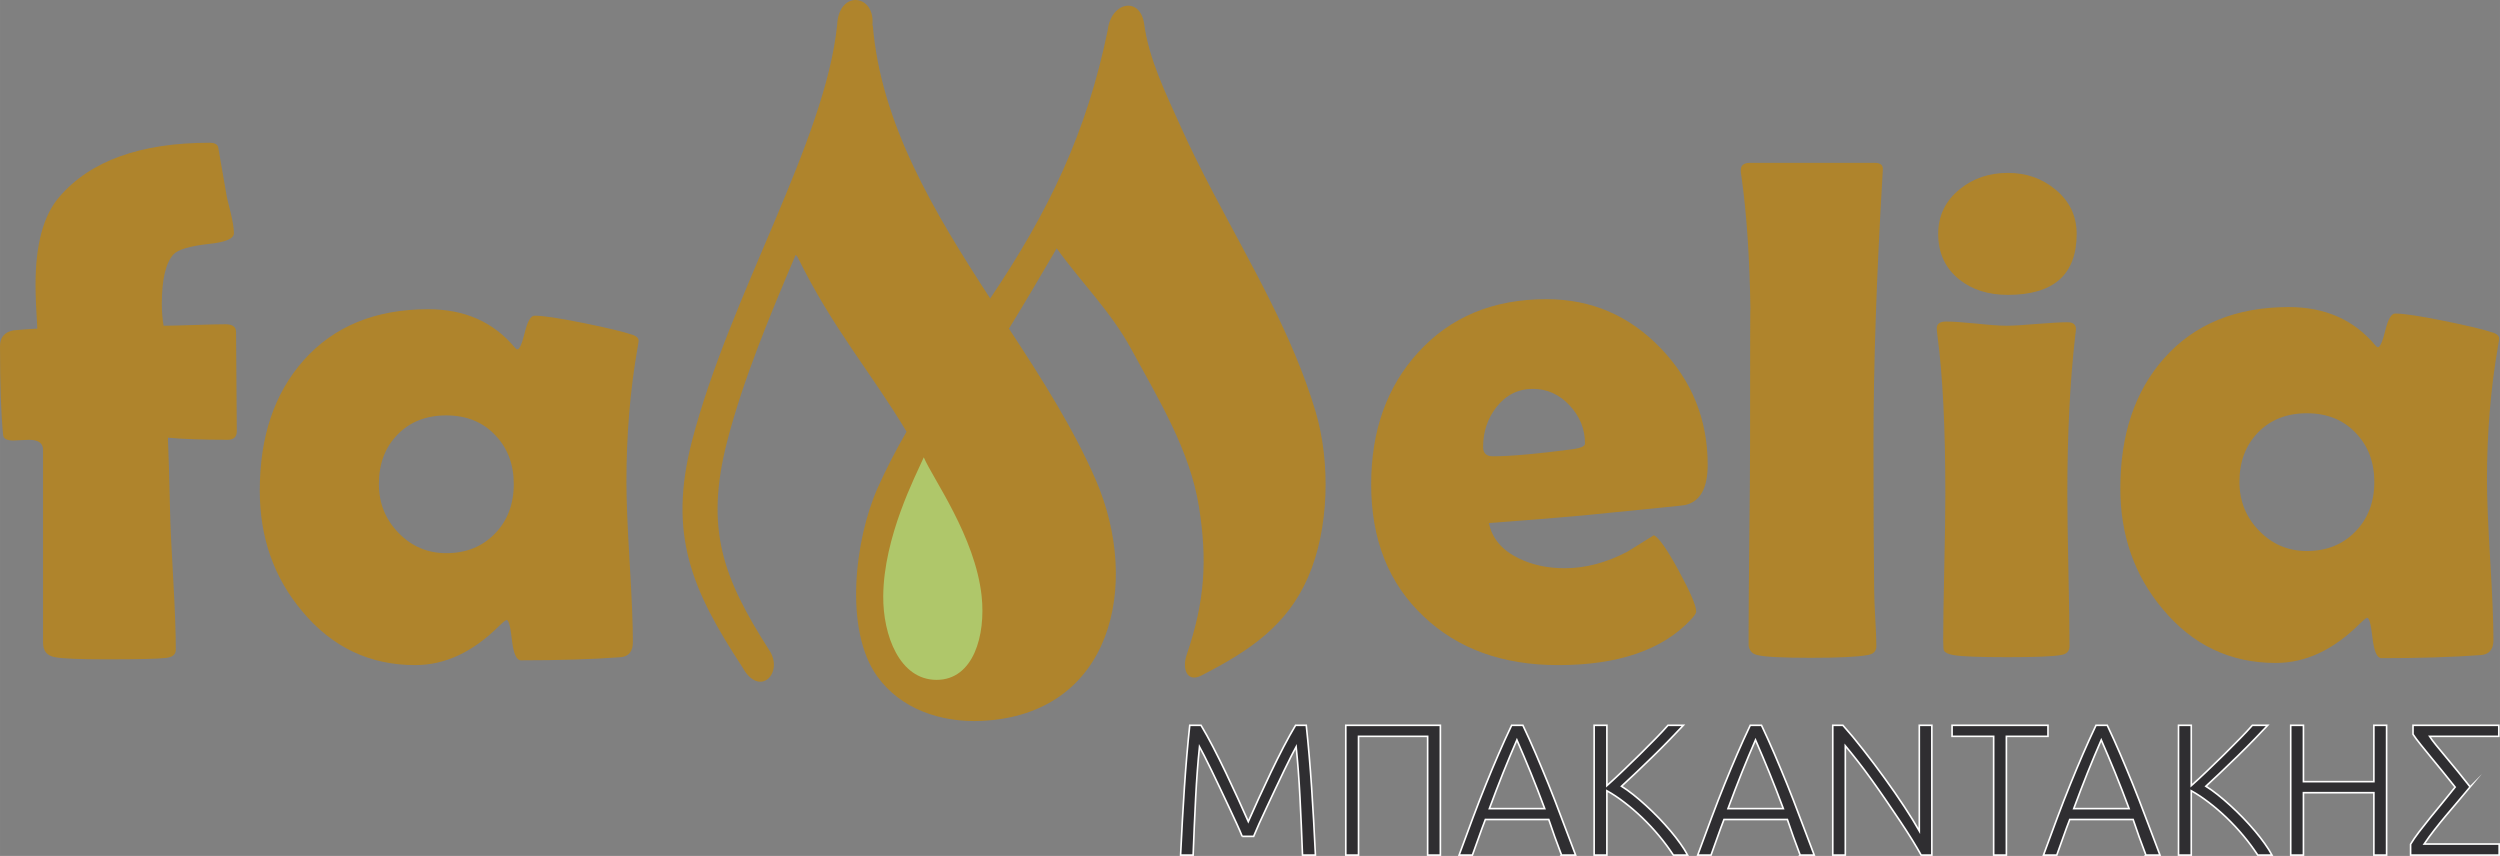 <?xml version="1.0" encoding="UTF-8"?> <svg xmlns="http://www.w3.org/2000/svg" xmlns:xlink="http://www.w3.org/1999/xlink" xmlns:xodm="http://www.corel.com/coreldraw/odm/2003" xml:space="preserve" width="116.02mm" height="39.721mm" version="1.1" style="shape-rendering:geometricPrecision; text-rendering:geometricPrecision; image-rendering:optimizeQuality; fill-rule:evenodd; clip-rule:evenodd" viewBox="0 0 44098.33 15097.76"><rect x="0" y="0" width="44098.33" height="15097.76" fill="#808080" stroke="none"/> <defs> <style type="text/css"> .str0 {stroke:#FEFEFE;stroke-width:28.96;stroke-miterlimit:22.926} .fil4 {fill:none;fill-rule:nonzero} .fil1 {fill:#AF842C} .fil2 {fill:#AFC76A} .fil3 {fill:#2F2E31;fill-rule:nonzero} .fil0 {fill:#AF842C;fill-rule:nonzero} </style> </defs> <g id="Layer_x0020_1">  <g id="_2677774122704"> <path class="fil0" d="M4176.53 7608.12c0,99.13 -54.85,149.76 -160.32,149.76 -447.18,0 -799.45,-12.66 -1054.68,-37.97 12.66,307.95 25.31,738.29 37.97,1290.95 4.22,234.14 23.22,643.34 56.98,1223.4 29.53,523.16 44.28,930.24 44.28,1223.44 0,86.51 -56.94,135.01 -172.98,147.67 -139.19,16.88 -489.37,25.31 -1050.46,25.31 -466.15,0 -767.79,-12.66 -907.01,-37.97 -141.32,-25.31 -210.95,-109.69 -210.95,-253.14l0 -3402.4c0,-120.22 -82.25,-179.29 -246.79,-179.29 -29.53,0 -75.94,2.09 -139.19,6.31 -63.29,4.22 -109.69,6.35 -139.23,6.35 -113.91,0 -175.07,-33.75 -179.29,-99.13 -35.88,-358.62 -54.85,-881.74 -54.85,-1565.18 0,-153.98 78.03,-246.79 234.14,-278.42 139.23,-12.66 280.55,-23.19 423.99,-31.62 -21.1,-329.08 -31.66,-588.53 -31.66,-772.04 0,-710.85 139.23,-1225.53 417.65,-1548.27 546.34,-639.16 1432.26,-957.68 2655.7,-957.68 82.25,0 130.79,25.31 147.67,73.85 33.75,185.64 80.16,459.84 143.41,822.63 2.13,31.66 29.53,147.67 80.16,345.96 35.88,151.85 54.85,269.98 54.85,352.27 0,97 -147.67,160.28 -440.83,189.82 -337.52,37.97 -546.34,99.17 -626.51,185.64 -135.01,149.76 -204.6,440.87 -204.6,873.26 0,137.14 10.57,263.67 31.62,383.93 116.04,0 295.33,-4.22 540,-12.66 244.7,-8.44 428.21,-12.66 552.65,-12.66 124.48,0 185.64,46.41 185.64,137.1 0,194.08 2.13,485.15 6.35,875.39 4.22,390.24 6.31,681.32 6.31,875.39z"></path> <path class="fil0" d="M11049.47 8504.6c0,316.39 18.97,788.88 56.94,1413.26 37.97,626.47 56.98,1096.87 56.98,1409.04 0,164.54 -71.72,253.14 -217.3,265.8 -510.46,37.97 -1096.87,54.85 -1757.09,54.85 -78.03,0 -130.79,-118.13 -158.19,-352.27 -25.31,-236.27 -56.94,-356.49 -94.91,-360.71 -33.75,16.88 -75.94,50.63 -128.7,103.39 -461.93,461.93 -955.51,693.97 -1482.85,693.97 -803.7,0 -1468.14,-316.43 -1995.48,-951.33 -497.81,-592.72 -746.69,-1301.47 -746.69,-2126.24 0,-951.33 257.32,-1717.03 772.01,-2297.09 533.69,-601.19 1267.72,-902.83 2197.96,-902.83 643.34,0 1153.85,225.7 1529.3,677.1 16.88,21.1 31.62,31.66 44.28,31.66 37.97,0 82.29,-99.13 130.79,-297.42 48.5,-198.29 105.48,-297.42 172.98,-297.42 151.85,0 440.83,44.28 869.04,130.79 404.99,82.25 698.19,151.85 873.3,210.91 61.16,25.31 92.78,56.98 92.78,99.17 0,16.88 -6.31,59.07 -18.97,128.66 -130.79,746.73 -196.17,1535.61 -196.17,2366.72zm-1987.05 33.75c0,-350.18 -109.66,-639.16 -331.17,-866.95 -219.35,-229.92 -506.24,-343.83 -860.6,-343.83 -354.36,0 -641.25,113.91 -860.6,339.61 -219.39,227.79 -326.96,516.77 -326.96,871.17 0,335.36 113.88,622.25 345.92,860.6 229.92,238.36 510.46,358.58 841.64,358.58 350.14,0 634.91,-113.88 858.51,-343.83 221.48,-227.79 333.26,-518.9 333.26,-875.35z"></path> <path class="fil1" d="M13561.2 11457.23c-798.84,-1254.27 -1135.68,-2114.26 -733.62,-3675.87 282.56,-1090.56 748.44,-2205.56 1207.29,-3285.9l34.63 40.63c620.5,1262.59 1301.93,2040.37 1921.29,3078.21 -188.37,327.41 -360.56,658.59 -509.44,992.88 -405.71,910.24 -593.93,2499.68 -11.4,3318.28 414.68,582.68 1129.18,824.12 1845.84,790.63 2299.75,-107.6 2812.42,-2396.44 2016.31,-4242.13 -388.49,-900.67 -945.86,-1778.83 -1535.08,-2677.07 275.11,-448.36 528.37,-878.24 842.17,-1416.34 437.6,608.76 954.79,1113.75 1312.61,1772.52 484.09,891.16 1041.26,1794.57 1198.47,2796.41 144.51,920.77 109.39,1641.81 -219.09,2604.16 -82.9,242.84 6.58,491.57 257.13,363.56 869.54,-444.37 1513.64,-889.04 1883.32,-1731.17 374.73,-853.5 400.43,-2036.5 133.18,-2929.6 -406.55,-1358.56 -1140.39,-2590.06 -1802.06,-3851.17 -202.51,-385.98 -398.37,-774.89 -575.88,-1171.03 -259.87,-579.83 -564.06,-1191.63 -646.8,-1826.3 -80.35,-476.45 -583.25,-371.92 -640.34,122.69 -372.07,1812.85 -1041.83,3200.22 -2073.74,4734.47 -991.74,-1524.93 -1926.12,-3078.18 -2071.01,-4819.07l-7.49 5.78c62.3,-557.86 -589.98,-638.63 -620.23,-18.66 -209.85,2068.46 -1895.79,4776.35 -2562.05,7348.21 -424.45,1648.42 -4.64,2625.41 889.68,3987.05 305.78,558.05 746.77,91.11 466.3,-311.18z"></path> <path class="fil2" d="M16294.82 8066.58c-141.81,322.51 -707.12,1397.9 -715.22,2449.85 -5.32,686.86 287.31,1475.97 941.03,1475.97 653.68,0 868.21,-789.11 794.92,-1475.97 -112.24,-1051.94 -864.44,-2077.51 -1020.74,-2449.85z"></path> <g> <path class="fil0" d="M30122.46 8198.74c0,415.52 -135.01,653.87 -402.9,710.85 -44.28,8.44 -470.4,50.63 -1280.38,130.79 -485.15,52.72 -1210.78,113.88 -2176.86,185.6 56.94,272.11 232.01,478.84 525.21,622.29 238.36,116 508.37,175.07 812.1,175.07 367.06,0 734.07,-97.04 1105.31,-291.11 156.1,-97.04 312.21,-194.04 468.27,-291.07 86.51,40.06 234.17,248.88 438.78,626.47 204.6,377.58 307.95,615.94 307.95,719.29 0,27.44 -31.62,75.94 -92.82,141.36 -502.03,535.78 -1282.47,803.67 -2341.37,803.67 -980.87,0 -1771.88,-286.89 -2373.07,-858.51 -618.03,-580.1 -925.98,-1356.32 -925.98,-2328.75 0,-947.11 276.33,-1723.34 828.98,-2328.75 569.49,-626.47 1322.57,-938.68 2263.33,-938.68 791.01,0 1461.8,288.98 2014.45,864.86 552.65,575.84 828.98,1261.41 828.98,2056.64zm-2164.21 -375.49c0,-255.23 -90.73,-478.8 -272.11,-672.88 -181.42,-194.08 -396.59,-291.07 -647.6,-291.07 -259.45,0 -474.58,107.57 -643.34,322.7 -156.1,200.42 -234.14,434.56 -234.14,702.45 0,109.66 56.94,164.5 172.98,164.5 303.73,0 778.35,-42.19 1419.61,-126.53 137.1,-21.1 204.6,-52.76 204.6,-99.17z"></path> <path class="fil0" d="M33046.89 7833.81c0,1126.4 4.22,1989.14 12.66,2590.29 0,94.91 6.31,257.36 18.97,487.28 12.66,210.91 19,373.33 19,489.37 0,86.47 -50.63,137.1 -153.98,153.98 -185.64,33.75 -518.9,48.5 -999.87,48.5 -493.59,0 -807.89,-14.75 -944.99,-48.5 -90.69,-21.1 -141.32,-75.94 -153.98,-166.63 0,-12.66 0,-101.26 0,-265.8 0,-367.02 4.22,-915.45 12.66,-1647.4 8.44,-729.85 12.66,-1278.29 12.66,-1641.09 0,-1729.69 2.09,-2518.6 6.31,-2366.72 -12.66,-909.14 -65.38,-1693.8 -158.19,-2354.06 -8.44,-44.28 -12.66,-80.16 -12.66,-105.44 0,-90.73 52.76,-135.01 160.32,-135.01l2204.27 0c103.39,0 149.79,42.19 141.36,128.66l-6.35 111.79c-105.48,1780.31 -158.19,3353.9 -158.19,4720.78z"></path> <path class="fil0" d="M36631.08 4125.56c0,717.16 -405.03,1075.77 -1212.91,1075.77 -345.92,0 -632.82,-90.73 -858.51,-272.11 -246.79,-198.29 -371.24,-466.18 -371.24,-803.67 0,-320.65 128.66,-586.41 383.89,-791.05 234.14,-189.82 516.81,-284.77 845.86,-284.77 322.74,0 601.19,97.04 835.33,291.11 251.01,204.6 377.58,468.27 377.58,784.7zm-164.54 4592.08c0,301.64 6.31,750.91 18.97,1345.75 12.66,594.84 19,1042.02 19,1337.35 0,86.47 -50.63,139.23 -153.98,153.98 -139.23,25.31 -455.65,37.97 -945.02,37.97 -493.59,0 -809.98,-12.66 -949.2,-37.97 -90.69,-14.75 -145.54,-42.19 -166.63,-80.16 -8.44,-16.88 -12.66,-78.03 -12.66,-185.64 0,-282.64 6.31,-710.85 18.97,-1282.47 12.66,-569.53 19,-999.83 19,-1288.82 0,-1168.59 -46.41,-2100.96 -139.23,-2792.8 -8.44,-65.41 -12.66,-109.69 -12.66,-130.79 0,-82.25 54.85,-122.35 166.63,-122.35 116.04,0 291.11,12.66 529.47,35.88 236.23,25.31 415.55,37.97 535.78,37.97 118.13,0 297.42,-10.57 537.87,-31.66 238.36,-18.97 417.68,-29.53 537.91,-29.53 99.13,0 147.67,40.1 147.67,122.35 0,16.88 -4.22,56.94 -12.66,118.13 -92.82,803.67 -139.23,1733.9 -139.23,2792.8z"></path> <path class="fil0" d="M43868.72 8466.63c0,316.39 18.97,788.88 56.94,1413.26 37.97,626.47 56.98,1096.87 56.98,1409.04 0,164.54 -71.72,253.14 -217.3,265.8 -510.46,37.97 -1096.87,54.85 -1757.09,54.85 -78.03,0 -130.79,-118.13 -158.19,-352.27 -25.31,-236.27 -56.94,-356.49 -94.91,-360.71 -33.75,16.88 -75.94,50.63 -128.7,103.39 -461.93,461.93 -955.51,693.97 -1482.85,693.97 -803.7,0 -1468.14,-316.43 -1995.48,-951.33 -497.81,-592.72 -746.69,-1301.47 -746.69,-2126.24 0,-951.33 257.32,-1717.03 772.01,-2297.09 533.69,-601.19 1267.72,-902.83 2197.96,-902.83 643.34,0 1153.85,225.7 1529.3,677.1 16.88,21.1 31.62,31.66 44.28,31.66 37.97,0 82.29,-99.13 130.79,-297.42 48.5,-198.29 105.48,-297.42 172.98,-297.42 151.85,0 440.83,44.28 869.04,130.79 404.99,82.25 698.19,151.85 873.3,210.91 61.16,25.31 92.78,56.98 92.78,99.17 0,16.88 -6.31,59.07 -18.97,128.66 -130.79,746.73 -196.17,1535.61 -196.17,2366.72zm-1987.05 33.75c0,-350.18 -109.66,-639.16 -331.17,-866.95 -219.35,-229.92 -506.24,-343.83 -860.6,-343.83 -354.36,0 -641.25,113.91 -860.6,339.61 -219.39,227.79 -326.96,516.77 -326.96,871.17 0,335.36 113.88,622.25 345.92,860.6 229.92,238.36 510.46,358.58 841.64,358.58 350.14,0 634.91,-113.88 858.51,-343.83 221.48,-227.79 333.26,-518.9 333.26,-875.35z"></path> </g> </g> <path class="fil3" d="M21911.78 14752.9c-22.05,-55.08 -53.44,-127.75 -94.72,-218.06 -40.75,-90.31 -86.47,-188.87 -137.67,-295.71 -50.67,-106.81 -102.97,-216.92 -155.84,-330.38 -53.4,-113.42 -104.07,-219.69 -152.53,-318.82 -48.99,-99.09 -91.94,-186.09 -129.38,-261.01 -38.01,-74.88 -65.53,-127.75 -83.16,-158.57 -28.62,275.34 -51.2,574.32 -67.69,896.98 -16.53,322.7 -31.4,661.32 -44.62,1015.95l-221.37 0c19.84,-416.28 42.42,-814.96 67.73,-1196 25.35,-381.04 56.71,-745.55 94.15,-1093.56l198.26 0c66.06,110.11 137.1,237.33 211.98,381.61 74.92,144.24 149.22,294.04 223.57,449.31 73.78,155.27 145.39,308.37 214.75,459.23 69.94,150.9 131.06,286.89 183.93,408.03 52.83,-121.14 113.95,-257.13 183.89,-408.03 69.4,-150.86 140.98,-303.96 214.75,-459.23 74.35,-155.27 148.69,-305.06 223.57,-449.31 75.45,-144.28 145.92,-271.5 211.98,-381.61l188.34 0c37.44,348.01 68.83,712.52 94.15,1093.56 25.35,381.04 47.93,779.72 67.73,1196l-227.94 0c-13.23,-354.63 -28.09,-693.25 -44.62,-1015.95 -16.53,-322.66 -39.07,-621.64 -67.73,-896.98 -17.6,30.83 -45.15,83.7 -82.59,158.57 -37.44,74.92 -80.39,161.92 -128.85,261.01 -48.46,99.13 -99.09,205.4 -151.96,318.82 -52.87,113.46 -104.64,223.57 -155.31,330.38 -50.63,106.84 -96.35,205.4 -137.1,295.71 -40.75,90.31 -72.14,162.98 -94.15,218.06l-201.52 0z"></path> <polygon id="_1" class="fil3" points="25407.26,12793.71 25407.26,15083.27 25182.59,15083.27 25182.59,12988.62 23963.48,12988.62 23963.48,15083.27 23738.81,15083.27 23738.81,12793.71 "></polygon> <path id="_2" class="fil3" d="M27544.86 15083.27c-43.52,-112.32 -83.7,-220.8 -120.6,-324.33 -36.91,-104.07 -71.57,-204.83 -105.17,-303.39l-1118.35 0c-38.54,99.09 -75.98,200.42 -112.36,303.96 -36.87,104.07 -75.41,211.98 -116.16,323.76l-234.59 0c87,-238.43 169.07,-460.33 246.68,-666.26 77.12,-205.93 153.1,-400.88 227.45,-584.24 74.31,-183.93 148.12,-360.1 221.33,-529.7 73.24,-169.07 150.33,-339.19 231.29,-509.36l198.22 0c80.39,169.6 156.94,339.19 229.61,508.79 72.71,169.6 145.92,346.34 220.83,529.73 74.31,183.89 150.29,378.84 226.84,584.77 76.55,205.93 160.78,428.4 252.76,666.26l-247.78 0zm-787.97 -2031.86c-82.59,189.97 -163.55,383.25 -242.31,578.73 -78.18,196.01 -159.68,406.93 -243.37,633.77l976.84 0c-84.23,-226.84 -166.82,-438.28 -246.68,-634.34 -80.39,-196.01 -161.88,-388.76 -244.48,-578.16z"></path> <path id="_3" class="fil3" d="M29517.24 15083.27c-74.88,-114.52 -159.14,-228.51 -252.76,-340.83 -93.58,-112.36 -192.17,-218.06 -295.67,-317.72 -103.54,-99.13 -208.71,-189.44 -315.51,-270.93 -106.84,-82.06 -209.81,-150.33 -308.9,-205.4l0 1134.88 -224.67 0 0 -2289.56 224.67 0 0 1065.47c83.7,-74.88 176.74,-161.31 279.18,-258.77 102.97,-98.03 204.26,-196.58 304.49,-295.18 100.23,-99.09 194.38,-193.81 282.48,-284.12 88.11,-89.74 158.57,-165.72 211.98,-227.41l270.93 0c-64.43,68.26 -141.51,149.22 -231.82,242.27 -90.31,93.62 -186.13,189.97 -287.43,289.1 -101.33,98.56 -202.1,196.01 -302.86,291.83 -100.23,95.25 -189.97,179.52 -269.26,252.19 63.86,39.64 132.69,88.68 206.47,147.02 73.78,58.38 148.69,122.81 224.67,192.17 75.98,69.4 150.86,142.08 224.67,218.06 73.78,76.55 143.14,153.06 208.14,230.18 64.96,77.08 123.34,151.96 175.11,225.2 51.73,72.67 94.15,139.84 127.18,201.52l-251.09 0z"></path> <path id="_4" class="fil3" d="M31753.97 15083.27c-43.52,-112.32 -83.7,-220.8 -120.6,-324.33 -36.91,-104.07 -71.57,-204.83 -105.17,-303.39l-1118.35 0c-38.54,99.09 -75.98,200.42 -112.36,303.96 -36.87,104.07 -75.41,211.98 -116.16,323.76l-234.59 0c87,-238.43 169.07,-460.33 246.68,-666.26 77.12,-205.93 153.1,-400.88 227.45,-584.24 74.31,-183.93 148.12,-360.1 221.33,-529.7 73.24,-169.07 150.33,-339.19 231.29,-509.36l198.22 0c80.39,169.6 156.94,339.19 229.61,508.79 72.71,169.6 145.92,346.34 220.83,529.73 74.31,183.89 150.29,378.84 226.84,584.77 76.55,205.93 160.78,428.4 252.76,666.26l-247.78 0zm-787.97 -2031.86c-82.59,189.97 -163.55,383.25 -242.31,578.73 -78.18,196.01 -159.68,406.93 -243.37,633.77l976.84 0c-84.23,-226.84 -166.82,-438.28 -246.68,-634.34 -80.39,-196.01 -161.88,-388.76 -244.48,-578.16z"></path> <path id="_5" class="fil3" d="M33888.22 15083.27c-42.38,-76.55 -95.82,-166.86 -159.68,-270.93 -64.43,-104.07 -135.46,-214.75 -214.22,-331.48 -78.18,-117.3 -160.21,-237.86 -245.58,-362.87 -85.33,-124.97 -170.13,-246.11 -254.93,-363.98 -84.27,-118.36 -167.39,-229.04 -248.35,-332.01 -80.92,-102.97 -152.53,-192.17 -215.28,-267.05l0 1928.32 -221.37 0 0 -2289.56 178.42 0c112.32,125.54 232.92,270.36 361.2,435.02 128.85,164.09 254.4,331.48 377.74,502.18 123.91,170.7 239,337.52 345.81,500.54 106.84,162.98 194.95,304.49 263.21,425.63l0 -1863.36 221.37 0 0 2289.56 -188.34 0z"></path> <polygon id="_6" class="fil3" points="36124.95,12793.71 36124.95,12988.62 35391.49,12988.62 35391.49,15083.27 35166.81,15083.27 35166.81,12988.62 34433.39,12988.62 34433.39,12793.71 "></polygon> <path id="_7" class="fil3" d="M37852.85 15083.27c-43.52,-112.32 -83.7,-220.8 -120.6,-324.33 -36.91,-104.07 -71.57,-204.83 -105.17,-303.39l-1118.35 0c-38.54,99.09 -75.98,200.42 -112.36,303.96 -36.87,104.07 -75.41,211.98 -116.16,323.76l-234.59 0c87,-238.43 169.07,-460.33 246.68,-666.26 77.12,-205.93 153.1,-400.88 227.45,-584.24 74.31,-183.93 148.12,-360.1 221.33,-529.7 73.24,-169.07 150.33,-339.19 231.29,-509.36l198.22 0c80.39,169.6 156.94,339.19 229.61,508.79 72.71,169.6 145.92,346.34 220.83,529.73 74.31,183.89 150.29,378.84 226.84,584.77 76.55,205.93 160.78,428.4 252.76,666.26l-247.78 0zm-787.97 -2031.86c-82.59,189.97 -163.55,383.25 -242.31,578.73 -78.18,196.01 -159.68,406.93 -243.37,633.77l976.84 0c-84.23,-226.84 -166.82,-438.28 -246.68,-634.34 -80.39,-196.01 -161.88,-388.76 -244.48,-578.16z"></path> <path id="_8" class="fil3" d="M39825.22 15083.27c-74.88,-114.52 -159.14,-228.51 -252.76,-340.83 -93.58,-112.36 -192.17,-218.06 -295.67,-317.72 -103.54,-99.13 -208.71,-189.44 -315.51,-270.93 -106.84,-82.06 -209.81,-150.33 -308.9,-205.4l0 1134.88 -224.67 0 0 -2289.56 224.67 0 0 1065.47c83.7,-74.88 176.74,-161.31 279.18,-258.77 102.97,-98.03 204.26,-196.58 304.49,-295.18 100.23,-99.09 194.38,-193.81 282.48,-284.12 88.11,-89.74 158.57,-165.72 211.98,-227.41l270.93 0c-64.43,68.26 -141.51,149.22 -231.82,242.27 -90.31,93.62 -186.13,189.97 -287.43,289.1 -101.33,98.56 -202.1,196.01 -302.86,291.83 -100.23,95.25 -189.97,179.52 -269.26,252.19 63.86,39.64 132.69,88.68 206.47,147.02 73.78,58.38 148.69,122.81 224.67,192.17 75.98,69.4 150.86,142.08 224.67,218.06 73.78,76.55 143.14,153.06 208.14,230.18 64.96,77.08 123.34,151.96 175.11,225.2 51.73,72.67 94.15,139.84 127.18,201.52l-251.09 0z"></path> <polygon id="_9" class="fil3" points="41873.58,12793.71 42098.25,12793.71 42098.25,15083.27 41873.58,15083.27 41873.58,13983.1 40631.36,13983.1 40631.36,15083.27 40406.69,15083.27 40406.69,12793.71 40631.36,12793.71 40631.36,13788.19 41873.58,13788.19 "></polygon> <path id="_10" class="fil3" d="M43571.75 13880.66c-74.88,90.31 -148.12,177.31 -219.16,261.01 -71.57,83.7 -141.51,166.29 -209.77,247.78 -68.3,81.49 -133.79,163.02 -197.69,244.51 -63.86,81.49 -125.54,166.29 -185.03,254.4l1323.75 0 0 194.91 -1562.71 0 0 -191.6c39.64,-66.1 89.21,-138.24 148.69,-216.42 59.45,-78.18 124.44,-160.78 194.91,-247.78 70.47,-87 143.71,-176.21 219.69,-267.62 75.98,-91.41 150.33,-183.36 223,-275.87 -70.47,-90.31 -142.61,-180.05 -216.39,-269.26 -73.78,-89.21 -143.71,-174.54 -209.77,-256.03 -66.1,-81.49 -127.22,-156.94 -183.39,-226.31 -56.14,-69.4 -100.76,-129.42 -133.79,-180.09l0 -158.57 1513.15 0 0 194.91 -1221.31 0c26.45,41.85 65.53,94.72 117.83,158.61 51.77,63.86 110.68,135.46 177.31,214.75 66.1,79.29 135.46,163.52 208.71,252.72 72.67,89.21 143.71,177.85 211.98,265.95z"></path> <path id="_11" class="fil4 str0" d="M21911.78 14752.9c-22.05,-55.08 -53.44,-127.75 -94.72,-218.06 -40.75,-90.31 -86.47,-188.87 -137.67,-295.71 -50.67,-106.81 -102.97,-216.92 -155.84,-330.38 -53.4,-113.42 -104.07,-219.69 -152.53,-318.82 -48.99,-99.09 -91.94,-186.09 -129.38,-261.01 -38.01,-74.88 -65.53,-127.75 -83.16,-158.57 -28.62,275.34 -51.2,574.32 -67.69,896.98 -16.53,322.7 -31.4,661.32 -44.62,1015.95l-221.37 0c19.84,-416.28 42.42,-814.96 67.73,-1196 25.35,-381.04 56.71,-745.55 94.15,-1093.56l198.26 0c66.06,110.11 137.1,237.33 211.98,381.61 74.92,144.24 149.22,294.04 223.57,449.31 73.78,155.27 145.39,308.37 214.75,459.23 69.94,150.9 131.06,286.89 183.93,408.03 52.83,-121.14 113.95,-257.13 183.89,-408.03 69.4,-150.86 140.98,-303.96 214.75,-459.23 74.35,-155.27 148.69,-305.06 223.57,-449.31 75.45,-144.28 145.92,-271.5 211.98,-381.61l188.34 0c37.44,348.01 68.83,712.52 94.15,1093.56 25.35,381.04 47.93,779.72 67.73,1196l-227.94 0c-13.23,-354.63 -28.09,-693.25 -44.62,-1015.95 -16.53,-322.66 -39.07,-621.64 -67.73,-896.98 -17.6,30.83 -45.15,83.7 -82.59,158.57 -37.44,74.92 -80.39,161.92 -128.85,261.01 -48.46,99.13 -99.09,205.4 -151.96,318.82 -52.87,113.46 -104.64,223.57 -155.31,330.38 -50.63,106.84 -96.35,205.4 -137.1,295.71 -40.75,90.31 -72.14,162.98 -94.15,218.06l-201.52 0z"></path> <polygon id="_12" class="fil4 str0" points="25407.26,12793.71 25407.26,15083.27 25182.59,15083.27 25182.59,12988.62 23963.48,12988.62 23963.48,15083.27 23738.81,15083.27 23738.81,12793.71 "></polygon> <path id="_13" class="fil4 str0" d="M27544.86 15083.27c-43.52,-112.32 -83.7,-220.8 -120.6,-324.33 -36.91,-104.07 -71.57,-204.83 -105.17,-303.39l-1118.35 0c-38.54,99.09 -75.98,200.42 -112.36,303.96 -36.87,104.07 -75.41,211.98 -116.16,323.76l-234.59 0c87,-238.43 169.07,-460.33 246.68,-666.26 77.12,-205.93 153.1,-400.88 227.45,-584.24 74.31,-183.93 148.12,-360.1 221.33,-529.7 73.24,-169.07 150.33,-339.19 231.29,-509.36l198.22 0c80.39,169.6 156.94,339.19 229.61,508.79 72.71,169.6 145.92,346.34 220.83,529.73 74.31,183.89 150.29,378.84 226.84,584.77 76.55,205.93 160.78,428.4 252.76,666.26l-247.78 0zm-787.97 -2031.86c-82.59,189.97 -163.55,383.25 -242.31,578.73 -78.18,196.01 -159.68,406.93 -243.37,633.77l976.84 0c-84.23,-226.84 -166.82,-438.28 -246.68,-634.34 -80.39,-196.01 -161.88,-388.76 -244.48,-578.16z"></path> <path id="_14" class="fil4 str0" d="M29517.24 15083.27c-74.88,-114.52 -159.14,-228.51 -252.76,-340.83 -93.58,-112.36 -192.17,-218.06 -295.67,-317.72 -103.54,-99.13 -208.71,-189.44 -315.51,-270.93 -106.84,-82.06 -209.81,-150.33 -308.9,-205.4l0 1134.88 -224.67 0 0 -2289.56 224.67 0 0 1065.47c83.7,-74.88 176.74,-161.31 279.18,-258.77 102.97,-98.03 204.26,-196.58 304.49,-295.18 100.23,-99.09 194.38,-193.81 282.48,-284.12 88.11,-89.74 158.57,-165.72 211.98,-227.41l270.93 0c-64.43,68.26 -141.51,149.22 -231.82,242.27 -90.31,93.62 -186.13,189.97 -287.43,289.1 -101.33,98.56 -202.1,196.01 -302.86,291.83 -100.23,95.25 -189.97,179.52 -269.26,252.19 63.86,39.64 132.69,88.68 206.47,147.02 73.78,58.38 148.69,122.81 224.67,192.17 75.98,69.4 150.86,142.08 224.67,218.06 73.78,76.55 143.14,153.06 208.14,230.18 64.96,77.08 123.34,151.96 175.11,225.2 51.73,72.67 94.15,139.84 127.18,201.52l-251.09 0z"></path> <path id="_15" class="fil4 str0" d="M31753.97 15083.27c-43.52,-112.32 -83.7,-220.8 -120.6,-324.33 -36.91,-104.07 -71.57,-204.83 -105.17,-303.39l-1118.35 0c-38.54,99.09 -75.98,200.42 -112.36,303.96 -36.87,104.07 -75.41,211.98 -116.16,323.76l-234.59 0c87,-238.43 169.07,-460.33 246.68,-666.26 77.12,-205.93 153.1,-400.88 227.45,-584.24 74.31,-183.93 148.12,-360.1 221.33,-529.7 73.24,-169.07 150.33,-339.19 231.29,-509.36l198.22 0c80.39,169.6 156.94,339.19 229.61,508.79 72.71,169.6 145.92,346.34 220.83,529.73 74.31,183.89 150.29,378.84 226.84,584.77 76.55,205.93 160.78,428.4 252.76,666.26l-247.78 0zm-787.97 -2031.86c-82.59,189.97 -163.55,383.25 -242.31,578.73 -78.18,196.01 -159.68,406.93 -243.37,633.77l976.84 0c-84.23,-226.84 -166.82,-438.28 -246.68,-634.34 -80.39,-196.01 -161.88,-388.76 -244.48,-578.16z"></path> <path id="_16" class="fil4 str0" d="M33888.22 15083.27c-42.38,-76.55 -95.82,-166.86 -159.68,-270.93 -64.43,-104.07 -135.46,-214.75 -214.22,-331.48 -78.18,-117.3 -160.21,-237.86 -245.58,-362.87 -85.33,-124.97 -170.13,-246.11 -254.93,-363.98 -84.27,-118.36 -167.39,-229.04 -248.35,-332.01 -80.92,-102.97 -152.53,-192.17 -215.28,-267.05l0 1928.32 -221.37 0 0 -2289.56 178.42 0c112.32,125.54 232.92,270.36 361.2,435.02 128.85,164.09 254.4,331.48 377.74,502.18 123.91,170.7 239,337.52 345.81,500.54 106.84,162.98 194.95,304.49 263.21,425.63l0 -1863.36 221.37 0 0 2289.56 -188.34 0z"></path> <polygon id="_17" class="fil4 str0" points="36124.95,12793.71 36124.95,12988.62 35391.49,12988.62 35391.49,15083.27 35166.81,15083.27 35166.81,12988.62 34433.39,12988.62 34433.39,12793.71 "></polygon> <path id="_18" class="fil4 str0" d="M37852.85 15083.27c-43.52,-112.32 -83.7,-220.8 -120.6,-324.33 -36.91,-104.07 -71.57,-204.83 -105.17,-303.39l-1118.35 0c-38.54,99.09 -75.98,200.42 -112.36,303.96 -36.87,104.07 -75.41,211.98 -116.16,323.76l-234.59 0c87,-238.43 169.07,-460.33 246.68,-666.26 77.12,-205.93 153.1,-400.88 227.45,-584.24 74.31,-183.93 148.12,-360.1 221.33,-529.7 73.24,-169.07 150.33,-339.19 231.29,-509.36l198.22 0c80.39,169.6 156.94,339.19 229.61,508.79 72.71,169.6 145.92,346.34 220.83,529.73 74.31,183.89 150.29,378.84 226.84,584.77 76.55,205.93 160.78,428.4 252.76,666.26l-247.78 0zm-787.97 -2031.86c-82.59,189.97 -163.55,383.25 -242.31,578.73 -78.18,196.01 -159.68,406.93 -243.37,633.77l976.84 0c-84.23,-226.84 -166.82,-438.28 -246.68,-634.34 -80.39,-196.01 -161.88,-388.76 -244.48,-578.16z"></path> <path id="_19" class="fil4 str0" d="M39825.22 15083.27c-74.88,-114.52 -159.14,-228.51 -252.76,-340.83 -93.58,-112.36 -192.17,-218.06 -295.67,-317.72 -103.54,-99.13 -208.71,-189.44 -315.51,-270.93 -106.84,-82.06 -209.81,-150.33 -308.9,-205.4l0 1134.88 -224.67 0 0 -2289.56 224.67 0 0 1065.47c83.7,-74.88 176.74,-161.31 279.18,-258.77 102.97,-98.03 204.26,-196.58 304.49,-295.18 100.23,-99.09 194.38,-193.81 282.48,-284.12 88.11,-89.74 158.57,-165.72 211.98,-227.41l270.93 0c-64.43,68.26 -141.51,149.22 -231.82,242.27 -90.31,93.62 -186.13,189.97 -287.43,289.1 -101.33,98.56 -202.1,196.01 -302.86,291.83 -100.23,95.25 -189.97,179.52 -269.26,252.19 63.86,39.64 132.69,88.68 206.47,147.02 73.78,58.38 148.69,122.81 224.67,192.17 75.98,69.4 150.86,142.08 224.67,218.06 73.78,76.55 143.14,153.06 208.14,230.18 64.96,77.08 123.34,151.96 175.11,225.2 51.73,72.67 94.15,139.84 127.18,201.52l-251.09 0z"></path> <polygon id="_20" class="fil4 str0" points="41873.58,12793.71 42098.25,12793.71 42098.25,15083.27 41873.58,15083.27 41873.58,13983.1 40631.36,13983.1 40631.36,15083.27 40406.69,15083.27 40406.69,12793.71 40631.36,12793.71 40631.36,13788.19 41873.58,13788.19 "></polygon> <path id="_21" class="fil4 str0" d="M43571.75 13880.66c-74.88,90.31 -148.12,177.31 -219.16,261.01 -71.57,83.7 -141.51,166.29 -209.77,247.78 -68.3,81.49 -133.79,163.02 -197.69,244.51 -63.86,81.49 -125.54,166.29 -185.03,254.4l1323.75 0 0 194.91 -1562.71 0 0 -191.6c39.64,-66.1 89.21,-138.24 148.69,-216.42 59.45,-78.18 124.44,-160.78 194.91,-247.78 70.47,-87 143.71,-176.21 219.69,-267.62 75.98,-91.41 150.33,-183.36 223,-275.87 -70.47,-90.31 -142.61,-180.05 -216.39,-269.26 -73.78,-89.21 -143.71,-174.54 -209.77,-256.03 -66.1,-81.49 -127.22,-156.94 -183.39,-226.31 -56.14,-69.4 -100.76,-129.42 -133.79,-180.09l0 -158.57 1513.15 0 0 194.91 -1221.31 0c26.45,41.85 65.53,94.72 117.83,158.61 51.77,63.86 110.68,135.46 177.31,214.75 66.1,79.29 135.46,163.52 208.71,252.72 72.67,89.21 143.71,177.85 211.98,265.95z"></path> </g> </svg> 
